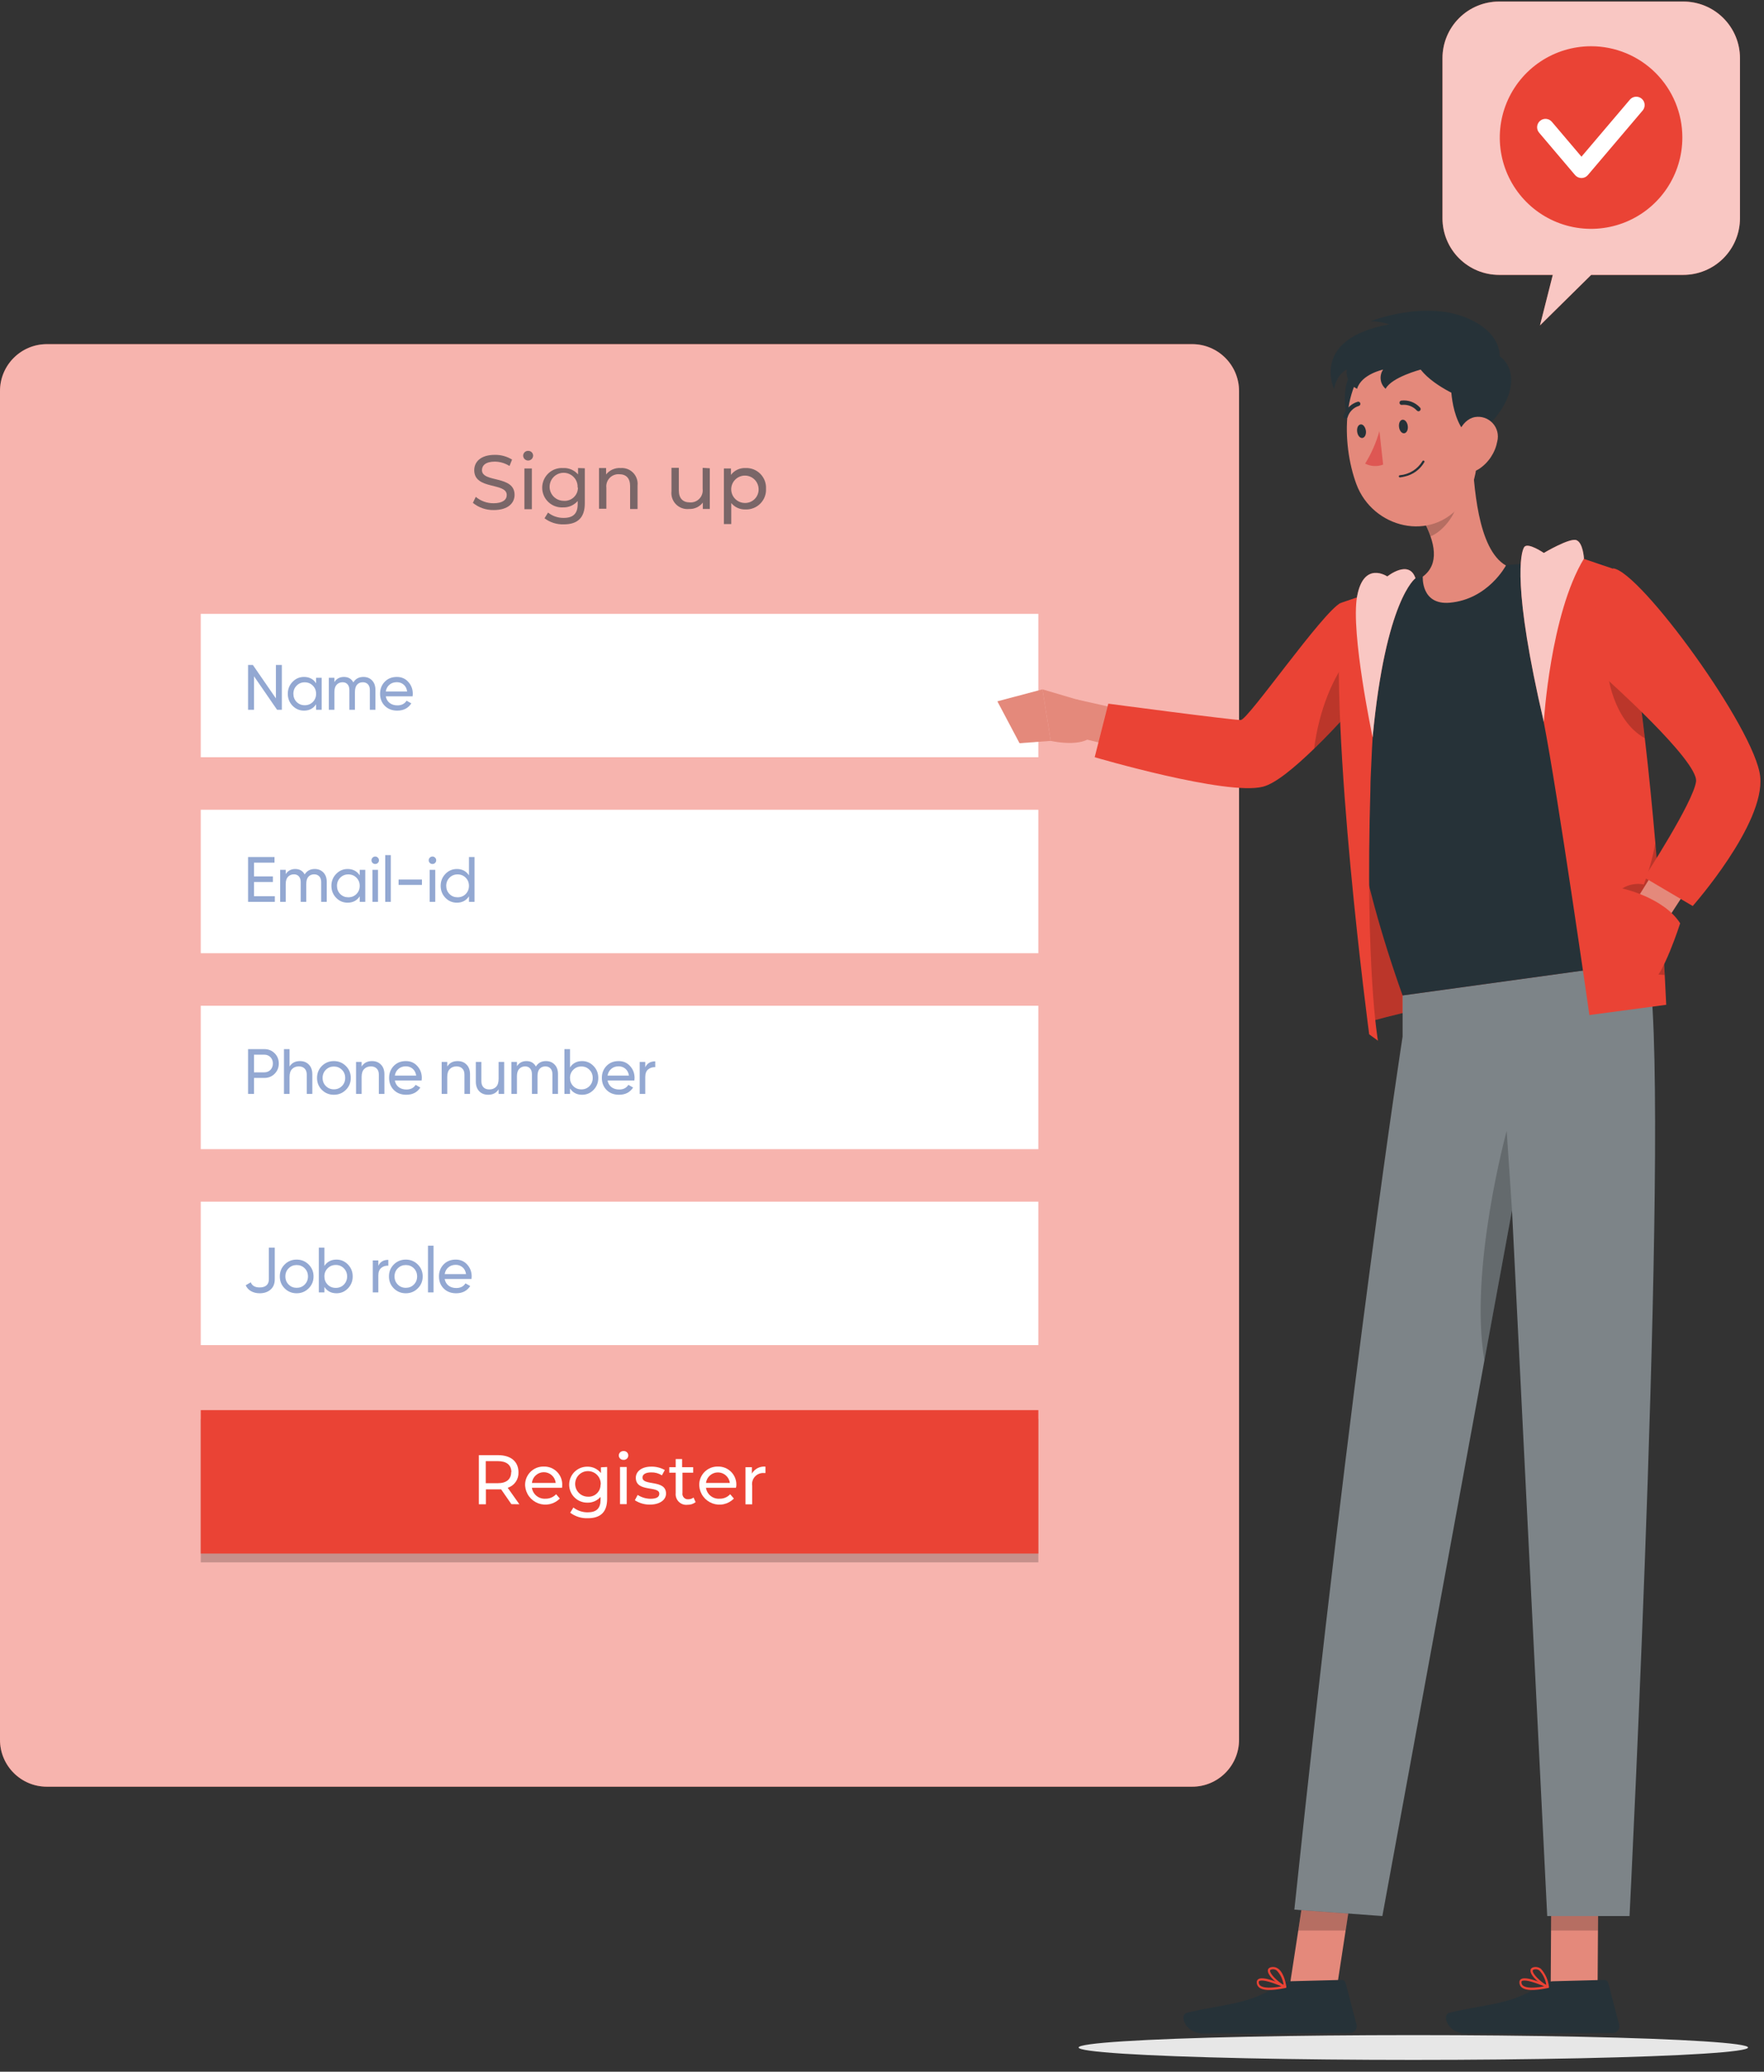<svg width="132" height="155" viewBox="0 0 132 155" fill="none" xmlns="http://www.w3.org/2000/svg">
<rect x="0" y="0" width="132" height="155" fill="#333333" stroke="none"/>
<ellipse cx="105.759" cy="153.188" rx="25.048" ry="0.928" fill="#E7E7E7"/>
<path d="M89.211 25.748H3.507C1.57 25.748 0 27.318 0 29.255V130.168C0 132.105 1.57 133.675 3.507 133.675H89.211C91.147 133.675 92.717 132.105 92.717 130.168V29.255C92.717 27.318 91.147 25.748 89.211 25.748Z" fill="#EA4335"/>
<path opacity="0.6" d="M89.211 25.748H3.507C1.57 25.748 0 27.318 0 29.255V130.168C0 132.105 1.57 133.675 3.507 133.675H89.211C91.147 133.675 92.717 132.105 92.717 130.168V29.255C92.717 27.318 91.147 25.748 89.211 25.748Z" fill="white"/>
<path d="M77.699 75.247H15.023V85.977H77.699V75.247Z" fill="white"/>
<path d="M77.699 89.905H15.023V100.636H77.699V89.905Z" fill="white"/>
<path opacity="0.2" d="M77.7 106.159H15.023V116.89H77.7V106.159Z" fill="black"/>
<path d="M77.7 105.503H15.023V116.233H77.7V105.503Z" fill="#EA4335"/>
<path d="M38.265 112.535L37.499 111.428H37.269H36.359V112.544H35.832V108.87H37.269C38.227 108.87 38.797 109.349 38.797 110.154C38.809 110.409 38.737 110.661 38.592 110.87C38.446 111.08 38.235 111.235 37.992 111.313L38.864 112.544L38.265 112.535ZM38.265 110.14C38.265 109.613 37.916 109.316 37.24 109.316H36.349V110.968H37.24C37.901 110.973 38.251 110.666 38.251 110.144L38.265 110.14Z" fill="white"/>
<path d="M42.059 111.314H39.803C39.838 111.551 39.961 111.766 40.148 111.916C40.334 112.067 40.57 112.143 40.809 112.128C40.959 112.133 41.109 112.106 41.248 112.048C41.387 111.99 41.512 111.903 41.614 111.793L41.892 112.118C41.687 112.326 41.426 112.471 41.141 112.535C40.856 112.598 40.558 112.578 40.284 112.477C40.01 112.376 39.771 112.198 39.596 111.964C39.42 111.731 39.316 111.452 39.295 111.16C39.285 110.972 39.314 110.784 39.38 110.608C39.447 110.431 39.549 110.271 39.68 110.136C39.812 110.001 39.969 109.894 40.144 109.823C40.318 109.752 40.506 109.718 40.694 109.723C40.881 109.718 41.068 109.752 41.241 109.823C41.414 109.895 41.571 110.001 41.7 110.137C41.83 110.272 41.929 110.433 41.993 110.609C42.056 110.786 42.082 110.973 42.069 111.16C42.069 111.203 42.064 111.266 42.059 111.314ZM39.803 110.949H41.585C41.562 110.729 41.458 110.525 41.294 110.377C41.129 110.228 40.916 110.146 40.694 110.146C40.472 110.146 40.259 110.228 40.094 110.377C39.929 110.525 39.826 110.729 39.803 110.949Z" fill="white"/>
<path d="M45.432 109.756V112.151C45.432 113.133 44.929 113.588 43.995 113.588C43.518 113.609 43.049 113.463 42.668 113.176L42.907 112.788C43.214 113.026 43.592 113.153 43.98 113.148C44.636 113.148 44.938 112.846 44.938 112.213V111.993C44.814 112.135 44.66 112.248 44.487 112.323C44.313 112.397 44.126 112.432 43.937 112.424C43.58 112.424 43.238 112.282 42.985 112.03C42.733 111.778 42.591 111.435 42.591 111.078C42.591 110.721 42.733 110.379 42.985 110.126C43.238 109.874 43.58 109.732 43.937 109.732C44.134 109.726 44.33 109.766 44.509 109.849C44.688 109.933 44.844 110.056 44.967 110.211V109.78L45.432 109.756ZM44.953 111.073C44.963 110.882 44.916 110.692 44.817 110.527C44.719 110.363 44.573 110.232 44.399 110.152C44.225 110.071 44.031 110.044 43.842 110.075C43.653 110.106 43.477 110.193 43.338 110.324C43.199 110.456 43.102 110.626 43.061 110.813C43.019 111.001 43.035 111.196 43.105 111.374C43.176 111.552 43.299 111.705 43.457 111.813C43.616 111.921 43.803 111.978 43.995 111.979C44.117 111.986 44.24 111.968 44.355 111.925C44.47 111.883 44.576 111.817 44.664 111.732C44.753 111.647 44.823 111.545 44.87 111.431C44.917 111.318 44.94 111.196 44.938 111.073H44.953Z" fill="white"/>
<path d="M46.304 108.894C46.304 108.85 46.313 108.807 46.331 108.766C46.348 108.726 46.374 108.689 46.405 108.659C46.437 108.628 46.474 108.604 46.515 108.588C46.556 108.571 46.6 108.563 46.644 108.564C46.69 108.558 46.737 108.563 46.782 108.577C46.827 108.59 46.868 108.614 46.903 108.645C46.938 108.676 46.966 108.714 46.985 108.756C47.004 108.799 47.014 108.845 47.014 108.892C47.014 108.939 47.004 108.985 46.985 109.028C46.966 109.07 46.938 109.108 46.903 109.139C46.868 109.17 46.827 109.194 46.782 109.208C46.737 109.222 46.69 109.226 46.644 109.22C46.6 109.221 46.556 109.214 46.515 109.198C46.474 109.183 46.437 109.159 46.406 109.129C46.374 109.098 46.349 109.062 46.331 109.022C46.313 108.982 46.304 108.938 46.304 108.894ZM46.395 109.757H46.898V112.535H46.395V109.757Z" fill="white"/>
<path d="M47.506 112.244L47.717 111.846C48.002 112.031 48.334 112.131 48.675 112.134C49.154 112.134 49.336 111.99 49.336 111.755C49.336 111.132 47.578 111.674 47.578 110.562C47.578 110.083 48.023 109.729 48.737 109.729C49.09 109.723 49.439 109.811 49.748 109.983L49.532 110.38C49.293 110.23 49.015 110.153 48.732 110.16C48.291 110.16 48.076 110.323 48.076 110.543C48.076 111.199 49.839 110.663 49.839 111.746C49.839 112.225 49.36 112.569 48.636 112.569C48.236 112.575 47.842 112.462 47.506 112.244Z" fill="white"/>
<path d="M52.052 112.387C51.878 112.52 51.663 112.59 51.444 112.583C51.325 112.597 51.206 112.584 51.093 112.545C50.981 112.506 50.879 112.442 50.794 112.359C50.709 112.275 50.645 112.173 50.605 112.061C50.564 111.949 50.55 111.83 50.562 111.712V110.183H50.083V109.771H50.562V109.163H51.041V109.771H51.87V110.183H51.07V111.692C51.059 111.754 51.062 111.817 51.079 111.878C51.096 111.938 51.127 111.993 51.169 112.04C51.212 112.086 51.264 112.122 51.322 112.145C51.381 112.168 51.443 112.177 51.506 112.171C51.648 112.173 51.786 112.127 51.899 112.042L52.052 112.387Z" fill="white"/>
<path d="M55.07 111.314H52.828C52.864 111.551 52.987 111.767 53.175 111.918C53.362 112.069 53.599 112.144 53.839 112.128C53.989 112.134 54.138 112.106 54.276 112.049C54.414 111.991 54.538 111.903 54.639 111.793L54.917 112.118C54.712 112.327 54.452 112.472 54.167 112.536C53.882 112.6 53.585 112.58 53.311 112.479C53.037 112.377 52.798 112.199 52.623 111.965C52.448 111.731 52.345 111.452 52.325 111.16C52.315 110.972 52.344 110.784 52.41 110.608C52.477 110.431 52.579 110.271 52.71 110.136C52.842 110.001 52.999 109.894 53.174 109.823C53.348 109.752 53.536 109.718 53.724 109.723C53.911 109.719 54.097 109.753 54.27 109.825C54.443 109.896 54.599 110.003 54.728 110.138C54.858 110.274 54.958 110.434 55.021 110.61C55.085 110.786 55.111 110.973 55.099 111.16C55.094 111.212 55.084 111.263 55.07 111.314ZM52.828 110.949H54.615C54.587 110.732 54.481 110.532 54.317 110.387C54.152 110.242 53.941 110.162 53.721 110.162C53.502 110.162 53.291 110.242 53.126 110.387C52.962 110.532 52.856 110.732 52.828 110.949Z" fill="white"/>
<path d="M57.278 109.728V110.207H57.163C57.039 110.198 56.914 110.217 56.798 110.264C56.682 110.31 56.578 110.382 56.493 110.474C56.409 110.566 56.347 110.676 56.311 110.796C56.275 110.915 56.267 111.041 56.287 111.165V112.549H55.784V109.771H56.263V110.25C56.364 110.074 56.514 109.932 56.694 109.839C56.874 109.747 57.077 109.708 57.278 109.728Z" fill="white"/>
<g opacity="0.6">
<path d="M35.386 37.623L35.602 37.173C35.974 37.485 36.444 37.654 36.929 37.652C37.623 37.652 37.92 37.384 37.92 37.034C37.92 36.076 35.487 36.67 35.487 35.18C35.487 34.557 35.966 34.031 37.025 34.031C37.481 34.023 37.929 34.146 38.318 34.385L38.126 34.864C37.797 34.654 37.415 34.541 37.025 34.538C36.34 34.538 36.066 34.826 36.066 35.175C36.066 36.134 38.505 35.54 38.505 37.02C38.505 37.633 38.026 38.16 36.948 38.16C36.38 38.172 35.827 37.982 35.386 37.623Z" fill="#263238"/>
<path d="M39.147 34.092C39.147 34.044 39.157 33.996 39.177 33.952C39.196 33.908 39.224 33.868 39.258 33.834C39.293 33.801 39.334 33.775 39.379 33.757C39.424 33.74 39.472 33.731 39.52 33.733C39.568 33.731 39.615 33.738 39.66 33.755C39.705 33.772 39.745 33.797 39.78 33.829C39.815 33.862 39.843 33.901 39.862 33.944C39.882 33.988 39.893 34.035 39.894 34.082C39.894 34.181 39.855 34.276 39.785 34.347C39.714 34.417 39.619 34.456 39.52 34.456C39.421 34.456 39.326 34.417 39.256 34.347C39.186 34.276 39.147 34.181 39.147 34.082V34.092ZM39.242 35.05H39.798V38.097H39.242V35.05Z" fill="#263238"/>
<path d="M43.76 35.035V37.665C43.76 38.743 43.214 39.232 42.184 39.232C41.667 39.248 41.16 39.087 40.747 38.776L41.01 38.35C41.344 38.614 41.758 38.755 42.184 38.748C42.902 38.748 43.228 38.412 43.228 37.723V37.483C43.092 37.64 42.923 37.764 42.734 37.847C42.544 37.93 42.338 37.969 42.131 37.962C41.931 37.974 41.73 37.944 41.541 37.875C41.352 37.806 41.18 37.7 41.034 37.562C40.888 37.424 40.772 37.258 40.692 37.073C40.612 36.889 40.572 36.69 40.572 36.489C40.572 36.288 40.612 36.09 40.692 35.905C40.772 35.721 40.888 35.554 41.034 35.416C41.18 35.279 41.352 35.172 41.541 35.103C41.73 35.034 41.931 35.005 42.131 35.016C42.343 35.005 42.554 35.042 42.749 35.126C42.944 35.209 43.118 35.335 43.257 35.495V35.016L43.76 35.035ZM43.223 36.472C43.234 36.263 43.181 36.055 43.073 35.876C42.964 35.697 42.804 35.554 42.613 35.466C42.423 35.379 42.211 35.35 42.004 35.385C41.797 35.419 41.605 35.515 41.453 35.659C41.301 35.803 41.196 35.99 41.151 36.195C41.106 36.4 41.123 36.613 41.201 36.808C41.279 37.003 41.413 37.17 41.586 37.288C41.76 37.405 41.964 37.468 42.174 37.469C42.311 37.481 42.449 37.464 42.579 37.419C42.71 37.375 42.829 37.304 42.93 37.21C43.031 37.117 43.112 37.004 43.166 36.877C43.221 36.751 43.248 36.615 43.247 36.477L43.223 36.472Z" fill="#263238"/>
<path d="M47.707 36.328V38.082H47.151V36.371C47.151 35.773 46.854 35.48 46.332 35.48C46.2 35.472 46.067 35.492 45.943 35.541C45.819 35.589 45.708 35.665 45.616 35.761C45.525 35.858 45.456 35.973 45.414 36.099C45.372 36.225 45.358 36.359 45.374 36.491V38.062H44.823V35.016H45.355V35.495C45.486 35.333 45.654 35.204 45.845 35.121C46.036 35.037 46.244 35.001 46.452 35.016C46.625 35.004 46.798 35.031 46.959 35.093C47.121 35.156 47.267 35.254 47.386 35.379C47.506 35.504 47.597 35.654 47.652 35.818C47.708 35.982 47.726 36.156 47.707 36.328Z" fill="#263238"/>
<path d="M53.115 35.035V38.081H52.593V37.602C52.471 37.759 52.314 37.884 52.134 37.968C51.954 38.051 51.757 38.09 51.558 38.081C51.38 38.099 51.2 38.078 51.032 38.017C50.863 37.957 50.71 37.859 50.584 37.732C50.458 37.605 50.363 37.451 50.304 37.282C50.245 37.112 50.226 36.932 50.246 36.754V35.001H50.797V36.692C50.797 37.286 51.099 37.588 51.621 37.588C51.754 37.597 51.887 37.577 52.011 37.529C52.135 37.481 52.247 37.406 52.339 37.309C52.431 37.212 52.499 37.097 52.541 36.97C52.583 36.843 52.595 36.709 52.579 36.577V35.001L53.115 35.035Z" fill="#263238"/>
<path d="M57.321 36.559C57.332 36.764 57.3 36.97 57.227 37.162C57.154 37.355 57.041 37.53 56.896 37.676C56.752 37.823 56.578 37.938 56.386 38.013C56.195 38.089 55.989 38.124 55.784 38.115C55.581 38.123 55.38 38.084 55.196 38.001C55.011 37.918 54.848 37.793 54.72 37.636V39.208H54.169V35.05H54.696V35.529C54.823 35.362 54.988 35.228 55.177 35.139C55.366 35.05 55.575 35.008 55.784 35.016C55.988 35.007 56.193 35.041 56.384 35.115C56.575 35.19 56.748 35.303 56.892 35.448C57.037 35.593 57.15 35.767 57.224 35.958C57.298 36.149 57.331 36.354 57.321 36.559ZM56.766 36.559C56.756 36.358 56.688 36.165 56.571 36.003C56.453 35.841 56.29 35.717 56.102 35.647C55.914 35.576 55.71 35.562 55.514 35.607C55.319 35.651 55.141 35.752 55.002 35.897C54.863 36.041 54.77 36.223 54.733 36.42C54.697 36.618 54.719 36.821 54.797 37.006C54.876 37.19 55.006 37.348 55.173 37.459C55.34 37.571 55.535 37.63 55.736 37.632C55.876 37.635 56.014 37.608 56.144 37.555C56.273 37.502 56.389 37.422 56.486 37.321C56.583 37.22 56.658 37.1 56.706 36.969C56.754 36.838 56.774 36.698 56.766 36.559Z" fill="#263238"/>
</g>
<path d="M77.699 60.584H15.023V71.314H77.699V60.584Z" fill="white"/>
<path d="M77.699 45.925H15.023V56.655H77.699V45.925Z" fill="white"/>
<path d="M125.938 0.116H112.176C111.052 0.116 109.975 0.562 109.181 1.357C108.387 2.151 107.941 3.228 107.941 4.351V16.327C107.94 16.883 108.049 17.434 108.262 17.949C108.474 18.463 108.786 18.931 109.18 19.324C109.573 19.718 110.04 20.03 110.554 20.244C111.068 20.457 111.619 20.566 112.176 20.566H116.195L115.237 24.346L119.069 20.566H125.962C127.087 20.566 128.165 20.12 128.96 19.325C129.755 18.529 130.202 17.451 130.202 16.327V4.351C130.202 3.792 130.091 3.239 129.877 2.724C129.662 2.208 129.347 1.74 128.951 1.346C128.555 0.953 128.085 0.641 127.568 0.43C127.051 0.219 126.497 0.113 125.938 0.116Z" fill="#EA4335"/>
<path opacity="0.7" d="M125.938 0.116H112.176C111.052 0.116 109.975 0.562 109.181 1.357C108.387 2.151 107.941 3.228 107.941 4.351V16.327C107.94 16.883 108.049 17.434 108.262 17.949C108.474 18.463 108.786 18.931 109.18 19.324C109.573 19.718 110.04 20.03 110.554 20.244C111.068 20.457 111.619 20.566 112.176 20.566H116.195L115.237 24.346L119.069 20.566H125.962C127.087 20.566 128.165 20.12 128.96 19.325C129.755 18.529 130.202 17.451 130.202 16.327V4.351C130.202 3.792 130.091 3.239 129.877 2.724C129.662 2.208 129.347 1.74 128.951 1.346C128.555 0.953 128.085 0.641 127.568 0.43C127.051 0.219 126.497 0.113 125.938 0.116Z" fill="white"/>
<path d="M119.059 15.632C122.009 15.632 124.401 13.24 124.401 10.29C124.401 7.341 122.009 4.949 119.059 4.949C116.11 4.949 113.718 7.341 113.718 10.29C113.718 13.24 116.11 15.632 119.059 15.632Z" fill="white"/>
<path d="M119.059 3.46C117.708 3.46 116.388 3.861 115.264 4.611C114.141 5.362 113.265 6.429 112.748 7.677C112.231 8.925 112.096 10.299 112.36 11.624C112.623 12.949 113.274 14.166 114.229 15.121C115.185 16.077 116.402 16.727 117.727 16.991C119.052 17.254 120.425 17.119 121.674 16.602C122.922 16.085 123.989 15.21 124.739 14.086C125.49 12.963 125.89 11.642 125.89 10.291C125.891 9.394 125.715 8.505 125.372 7.676C125.029 6.847 124.526 6.094 123.891 5.459C123.257 4.825 122.503 4.322 121.674 3.979C120.845 3.636 119.957 3.459 119.059 3.46ZM122.935 8.25L118.82 13.098C118.761 13.168 118.688 13.224 118.605 13.262C118.522 13.301 118.432 13.32 118.341 13.319C118.25 13.319 118.16 13.3 118.077 13.261C117.994 13.223 117.921 13.168 117.862 13.098L115.184 9.941C115.127 9.879 115.084 9.806 115.056 9.726C115.029 9.647 115.017 9.562 115.023 9.478C115.028 9.394 115.051 9.312 115.089 9.237C115.127 9.162 115.18 9.095 115.244 9.041C115.308 8.986 115.383 8.945 115.463 8.92C115.544 8.895 115.629 8.887 115.712 8.896C115.796 8.904 115.877 8.929 115.951 8.97C116.025 9.011 116.09 9.066 116.142 9.132L118.341 11.723L121.977 7.441C122.086 7.32 122.238 7.247 122.4 7.236C122.562 7.225 122.722 7.278 122.847 7.383C122.971 7.488 123.05 7.637 123.066 7.799C123.082 7.961 123.035 8.122 122.935 8.25Z" fill="#EA4335"/>
<path d="M123.553 74.007C123.553 74.007 115.213 72.954 102.576 76.403C102.576 76.403 100.545 53.821 100.784 50.717C101.024 47.613 120.295 48.523 120.295 48.523C120.295 48.523 120.774 57.562 122.029 63.014C123.284 68.465 124.204 72.958 123.553 74.007Z" fill="#EA4335"/>
<path opacity="0.2" d="M123.553 74.007C123.553 74.007 115.213 72.954 102.576 76.403C102.576 76.403 100.545 53.821 100.784 50.717C101.024 47.613 120.295 48.523 120.295 48.523C120.295 48.523 120.774 57.562 122.029 63.014C123.284 68.465 124.204 72.958 123.553 74.007Z" fill="black"/>
<path d="M96.482 148.767L99.883 149.73L100.693 144.437L101.129 141.605L97.728 140.643L97.148 144.437L96.482 148.767Z" fill="#E4897B"/>
<path d="M116.036 149.043L119.543 149.508L119.576 144.435L119.6 141.283L116.089 140.823L116.065 144.435L116.036 149.043Z" fill="#E4897B"/>
<path opacity="0.2" d="M116.089 140.823L116.065 144.435H119.577L119.6 141.283L116.089 140.823Z" fill="black"/>
<path opacity="0.2" d="M97.148 144.437H100.693L101.129 141.605L97.728 140.643L97.148 144.437Z" fill="black"/>
<path d="M81.383 52.572L78.006 51.575L78.624 55.431C78.624 55.431 81.69 56.136 81.977 54.54L81.383 52.572Z" fill="#E4897B"/>
<path d="M74.633 52.471L76.291 55.604L78.624 55.431L78.006 51.575L74.633 52.471Z" fill="#E4897B"/>
<path d="M86.044 53.557L80.497 52.316L79.994 55.009L85.029 56.235L86.044 53.557Z" fill="#E4897B"/>
<path d="M102.825 51.124L102.499 51.512C101.8 52.331 100.104 54.309 98.336 56.015C96.899 57.404 95.462 58.616 94.504 58.86C91.788 59.56 81.915 56.652 81.915 56.652L82.935 52.647C82.935 52.647 92.133 53.869 92.846 53.869C93.388 53.869 98.983 45.764 100.338 45.098L102.825 51.124Z" fill="#EA4335"/>
<path opacity="0.2" d="M102.499 51.512C101.8 52.331 100.104 54.309 98.336 56.015C98.691 53.208 99.721 50.63 101.076 49.002C101.203 48.844 101.347 48.703 101.507 48.58L102.499 51.512Z" fill="black"/>
<path d="M96.525 148.234L100.386 148.133C100.456 148.131 100.524 148.152 100.58 148.194C100.636 148.236 100.676 148.295 100.693 148.363L101.507 151.472C101.527 151.546 101.529 151.624 101.514 151.7C101.5 151.775 101.468 151.846 101.422 151.908C101.376 151.97 101.317 152.02 101.249 152.056C101.18 152.091 101.105 152.111 101.028 152.114C99.634 152.114 97.618 152.114 95.869 152.147C93.819 152.205 92.516 152.104 90.121 152.147C88.683 152.186 88.204 150.739 88.818 150.59C91.562 149.91 93.359 150.044 95.697 148.511C95.943 148.347 96.229 148.251 96.525 148.234Z" fill="#263238"/>
<path d="M96.19 148.732C95.625 148.856 94.619 149.024 94.216 148.693C94.158 148.645 94.112 148.583 94.082 148.513C94.052 148.443 94.039 148.367 94.044 148.291C94.044 148.245 94.056 148.201 94.078 148.161C94.101 148.122 94.134 148.089 94.173 148.066C94.6 147.812 96.042 148.497 96.209 148.574C96.224 148.582 96.236 148.593 96.245 148.608C96.253 148.622 96.257 148.638 96.257 148.655C96.256 148.674 96.249 148.691 96.237 148.705C96.225 148.719 96.208 148.729 96.19 148.732ZM94.274 148.2H94.245C94.229 148.209 94.216 148.223 94.207 148.239C94.197 148.254 94.193 148.273 94.192 148.291C94.189 148.341 94.196 148.39 94.216 148.436C94.235 148.482 94.265 148.523 94.303 148.555C94.528 148.741 95.112 148.761 95.888 148.607C95.328 148.372 94.547 148.099 94.284 148.2H94.274Z" fill="#EA4335"/>
<path d="M96.19 148.732H96.133C95.697 148.55 94.825 147.812 94.873 147.415C94.873 147.319 94.949 147.199 95.179 147.17C95.264 147.159 95.35 147.165 95.432 147.187C95.514 147.21 95.591 147.248 95.658 147.3C96.137 147.659 96.248 148.603 96.257 148.641C96.258 148.656 96.256 148.67 96.25 148.684C96.244 148.697 96.235 148.709 96.224 148.718L96.19 148.732ZM95.117 147.357C95.045 147.381 95.04 147.42 95.04 147.434C95.012 147.673 95.606 148.258 96.051 148.507C96 148.105 95.822 147.729 95.543 147.434C95.496 147.394 95.441 147.365 95.381 147.349C95.322 147.332 95.26 147.328 95.198 147.338C95.171 147.341 95.143 147.347 95.117 147.357Z" fill="#EA4335"/>
<path d="M116.175 148.234L120.036 148.133C120.107 148.131 120.176 148.152 120.232 148.194C120.289 148.235 120.329 148.295 120.348 148.363L121.157 151.472C121.178 151.546 121.181 151.625 121.167 151.7C121.152 151.776 121.121 151.848 121.075 151.91C121.028 151.972 120.969 152.022 120.9 152.058C120.831 152.093 120.755 152.112 120.678 152.114C119.284 152.114 117.268 152.114 115.514 152.147C113.469 152.205 112.161 152.104 109.766 152.147C108.329 152.186 107.85 150.739 108.463 150.59C111.208 149.91 112.999 150.044 115.337 148.511C115.587 148.345 115.876 148.249 116.175 148.234Z" fill="#263238"/>
<path d="M115.845 148.732C115.28 148.856 114.269 149.024 113.871 148.693C113.813 148.645 113.766 148.583 113.736 148.513C113.706 148.443 113.693 148.367 113.699 148.291C113.699 148.245 113.71 148.201 113.733 148.161C113.756 148.122 113.789 148.089 113.828 148.066C114.25 147.812 115.696 148.497 115.859 148.574C115.875 148.58 115.889 148.591 115.897 148.606C115.906 148.621 115.909 148.638 115.907 148.655C115.906 148.673 115.899 148.69 115.888 148.703C115.877 148.717 115.862 148.727 115.845 148.732ZM113.929 148.2H113.9C113.884 148.209 113.871 148.222 113.863 148.239C113.854 148.255 113.851 148.273 113.852 148.291C113.847 148.341 113.855 148.391 113.874 148.437C113.893 148.483 113.924 148.523 113.962 148.555C114.187 148.741 114.767 148.761 115.548 148.607C114.978 148.372 114.197 148.099 113.934 148.2H113.929Z" fill="#EA4335"/>
<path d="M115.845 148.733H115.783C115.351 148.551 114.475 147.813 114.527 147.415C114.527 147.319 114.599 147.2 114.829 147.171C114.914 147.159 115 147.165 115.082 147.187C115.164 147.209 115.241 147.248 115.308 147.3C115.643 147.674 115.853 148.143 115.907 148.642C115.909 148.656 115.908 148.671 115.902 148.685C115.896 148.698 115.886 148.71 115.874 148.718L115.845 148.733ZM114.767 147.358C114.7 147.382 114.695 147.42 114.695 147.434C114.662 147.674 115.26 148.258 115.706 148.507C115.651 148.106 115.474 147.731 115.198 147.434C115.151 147.395 115.095 147.366 115.036 147.349C114.976 147.333 114.914 147.329 114.853 147.339L114.767 147.358Z" fill="#EA4335"/>
<path d="M123.27 71.947C125.129 80 121.938 143.352 121.938 143.352H115.778L113.143 90.558L103.443 143.352L96.856 142.873C101.167 101.973 104.966 77.557 104.966 77.557V74.472L123.27 71.947Z" fill="#263238"/>
<path opacity="0.4" d="M96.856 142.873L103.443 143.352L111.078 101.791L113.143 90.558L115.778 143.352H121.938C121.938 143.352 125.129 80 123.27 71.947L104.956 74.472V77.557C104.956 77.557 101.162 101.973 96.856 142.873Z" fill="white"/>
<path d="M119.95 42.123C119.761 45.973 119.859 49.832 120.242 53.667C120.501 56.35 120.856 58.884 121.234 61.169C122.12 66.529 123.126 70.549 123.27 71.952L104.956 74.477C98.279 55.794 100.794 44.939 100.794 44.939C102.163 44.374 103.566 43.894 104.995 43.502C105.297 43.421 105.603 43.344 105.919 43.272C108.491 42.766 111.09 42.408 113.704 42.199C114.183 42.156 114.705 42.123 115.193 42.099C117.694 41.974 119.95 42.123 119.95 42.123Z" fill="#263238"/>
<path d="M110.149 33.716C110.283 36.279 110.556 41.088 112.688 42.31C112.688 42.31 111.361 44.834 108.492 45.093C106.322 45.285 106.465 43.143 106.465 43.143C107.72 42.209 107.423 40.623 106.465 38.832L110.149 33.716Z" fill="#E4897B"/>
<path opacity="0.2" d="M108.645 35.805L106.48 38.832C106.708 39.246 106.9 39.679 107.055 40.126C108.061 39.723 109.215 38.209 109.047 37.112C108.995 36.656 108.858 36.212 108.645 35.805Z" fill="black"/>
<path d="M100.808 28.556C100.391 29.888 100.621 32.618 102.475 31.732C104.329 30.846 101.527 26.271 100.808 28.556Z" fill="#263238"/>
<path d="M110.389 30.356C110.595 33.772 110.868 35.76 109.378 37.695C107.112 40.603 102.724 39.52 101.498 36.224C100.396 33.254 100.248 28.167 103.414 26.442C104.116 26.061 104.903 25.863 105.702 25.868C106.501 25.873 107.286 26.081 107.983 26.472C108.679 26.863 109.266 27.425 109.686 28.104C110.107 28.783 110.349 29.558 110.389 30.356Z" fill="#E4897B"/>
<path d="M107.994 28.499V24.667C107.994 24.667 112.056 24.365 111.874 26.444C114.125 27.56 113.062 31.062 110.039 32.777C108.382 31.45 108.573 28.259 108.573 28.259C108.396 28.35 108.195 28.427 107.994 28.499Z" fill="#263238"/>
<path d="M112.041 33.022C111.963 33.439 111.802 33.837 111.567 34.192C111.333 34.547 111.03 34.85 110.676 35.086C109.718 35.714 108.889 34.943 108.856 33.865C108.827 32.907 109.282 31.393 110.384 31.201C110.625 31.164 110.871 31.186 111.101 31.267C111.332 31.349 111.538 31.485 111.702 31.666C111.866 31.846 111.983 32.064 112.042 32.301C112.102 32.538 112.101 32.785 112.041 33.022Z" fill="#E4897B"/>
<path d="M105.345 31.881C105.378 32.158 105.258 32.398 105.076 32.417C104.894 32.436 104.722 32.23 104.688 31.938C104.655 31.646 104.774 31.421 104.952 31.402C105.129 31.383 105.311 31.584 105.345 31.881Z" fill="#263238"/>
<path d="M102.211 32.231C102.245 32.509 102.125 32.748 101.943 32.768C101.761 32.787 101.589 32.581 101.555 32.289C101.522 31.996 101.641 31.771 101.823 31.752C102.005 31.733 102.168 31.953 102.211 32.231Z" fill="#263238"/>
<path d="M103.222 32.254C102.98 33.111 102.621 33.929 102.154 34.687C102.361 34.794 102.587 34.855 102.819 34.867C103.051 34.88 103.283 34.843 103.5 34.759L103.222 32.254Z" fill="#DE5753"/>
<path d="M105.114 35.652C104.996 35.683 104.876 35.705 104.755 35.719C104.734 35.719 104.713 35.711 104.698 35.696C104.682 35.68 104.674 35.66 104.674 35.638C104.674 35.617 104.682 35.596 104.698 35.581C104.713 35.565 104.734 35.557 104.755 35.557C105.099 35.525 105.431 35.414 105.724 35.231C106.017 35.048 106.263 34.798 106.441 34.503C106.445 34.493 106.452 34.484 106.459 34.477C106.467 34.47 106.476 34.464 106.486 34.461C106.496 34.457 106.506 34.456 106.517 34.456C106.527 34.457 106.537 34.46 106.547 34.464C106.557 34.469 106.565 34.476 106.573 34.484C106.58 34.492 106.586 34.501 106.589 34.511C106.593 34.522 106.594 34.533 106.593 34.543C106.593 34.554 106.59 34.565 106.585 34.575C106.428 34.847 106.217 35.083 105.963 35.269C105.71 35.454 105.421 35.585 105.114 35.652Z" fill="#263238"/>
<path d="M106.188 30.765C106.159 30.771 106.128 30.771 106.1 30.762C106.071 30.754 106.045 30.738 106.025 30.717C105.886 30.565 105.714 30.447 105.522 30.373C105.33 30.299 105.123 30.271 104.918 30.291C104.897 30.295 104.875 30.296 104.854 30.292C104.832 30.288 104.812 30.28 104.794 30.267C104.776 30.255 104.761 30.24 104.749 30.221C104.738 30.203 104.73 30.183 104.726 30.161C104.722 30.14 104.722 30.118 104.727 30.097C104.731 30.076 104.739 30.056 104.751 30.038C104.763 30.021 104.779 30.005 104.797 29.994C104.815 29.982 104.835 29.974 104.856 29.97C105.114 29.939 105.377 29.97 105.621 30.061C105.865 30.152 106.084 30.299 106.259 30.492C106.275 30.506 106.288 30.524 106.296 30.544C106.305 30.564 106.309 30.585 106.309 30.607C106.309 30.628 106.305 30.649 106.296 30.669C106.288 30.689 106.275 30.707 106.259 30.722C106.239 30.741 106.214 30.756 106.188 30.765Z" fill="#263238"/>
<path d="M100.731 31.307C100.7 31.319 100.666 31.319 100.635 31.307C100.595 31.293 100.562 31.264 100.543 31.225C100.524 31.186 100.521 31.142 100.535 31.101C100.614 30.855 100.752 30.631 100.936 30.449C101.12 30.267 101.346 30.133 101.594 30.057C101.635 30.046 101.68 30.052 101.717 30.074C101.754 30.096 101.782 30.132 101.792 30.174C101.803 30.216 101.797 30.261 101.775 30.298C101.753 30.335 101.717 30.362 101.675 30.373C101.479 30.433 101.301 30.541 101.157 30.686C101.012 30.832 100.905 31.01 100.846 31.207C100.837 31.232 100.822 31.254 100.802 31.272C100.782 31.289 100.757 31.302 100.731 31.307Z" fill="#263238"/>
<path d="M109.795 29.917C109.795 29.917 107.4 29.041 106.307 27.651C106.307 27.651 104.133 28.221 103.687 29.088C103.484 28.914 103.352 28.671 103.318 28.406C103.283 28.14 103.348 27.872 103.5 27.651C103.5 27.651 101.871 27.996 101.551 29.088C101.286 28.962 101.068 28.755 100.931 28.496C100.793 28.237 100.741 27.941 100.784 27.651C100.784 27.651 100.061 27.924 99.826 29.088C99.826 29.088 98.03 25.342 103.965 24.269C103.516 24.117 103.045 24.038 102.571 24.035C102.571 24.035 106.714 22.363 109.996 23.891C113.277 25.419 112.707 28.379 109.795 29.917Z" fill="#263238"/>
<path d="M124.683 75.176L118.935 75.943C118.935 75.943 116.563 59.373 115.519 54.022V42.602L118.523 41.812L120.851 42.602C121.489 44.9 121.98 47.236 122.321 49.596C122.604 51.387 122.858 53.304 123.083 55.244C123.394 57.888 123.653 60.58 123.873 63.1C124.218 67.167 124.448 70.764 124.573 72.963C124.645 74.343 124.683 75.176 124.683 75.176Z" fill="#EA4335"/>
<path d="M115.524 54.013C115.524 54.013 116.003 45.951 118.528 41.793C118.528 41.793 118.465 40.605 117.962 40.413C117.459 40.221 115.524 41.371 115.524 41.371C115.524 41.371 114.322 40.547 114.058 40.931C113.795 41.314 113.153 43.862 115.524 54.013Z" fill="#EA4335"/>
<path opacity="0.7" d="M115.524 54.013C115.524 54.013 116.003 45.951 118.528 41.793C118.528 41.793 118.465 40.605 117.962 40.413C117.459 40.221 115.524 41.371 115.524 41.371C115.524 41.371 114.322 40.547 114.058 40.931C113.795 41.314 113.153 43.862 115.524 54.013Z" fill="white"/>
<path d="M102.456 77.385L103.112 77.864C103.112 77.864 102.154 72.523 102.547 59.014C102.547 58.363 102.59 57.735 102.614 57.136C103.093 45.706 104.875 43.627 105.009 43.503L103.352 44.068L100.348 45.103C99.443 54.851 102.456 77.385 102.456 77.385Z" fill="#EA4335"/>
<path d="M102.714 55.167C102.714 55.167 101.057 47.33 101.55 44.628C102.044 41.926 103.811 43.129 103.811 43.129C103.811 43.129 105.435 41.816 105.919 43.263C105.919 43.263 103.687 44.834 102.714 55.167Z" fill="#EA4335"/>
<path opacity="0.7" d="M102.714 55.167C102.714 55.167 101.057 47.33 101.55 44.628C102.044 41.926 103.811 43.129 103.811 43.129C103.811 43.129 105.435 41.816 105.919 43.263C105.919 43.263 103.687 44.834 102.714 55.167Z" fill="white"/>
<path opacity="0.2" d="M123.073 55.225C120.621 53.85 120.295 50.262 120.295 50.262C120.444 50.205 121.354 49.893 122.312 49.577C122.594 51.369 122.848 53.285 123.073 55.225Z" fill="black"/>
<path opacity="0.2" d="M111.078 101.791L113.143 90.558L112.745 84.613C112.745 84.613 109.914 94.922 111.078 101.791Z" fill="black"/>
<path opacity="0.2" d="M124.563 72.945C123.021 72.84 121.689 72.739 121.689 72.739L121.397 66.469C121.878 66.168 122.455 66.062 123.011 66.172C123.39 65.17 123.677 64.136 123.869 63.082C124.204 67.149 124.439 70.751 124.563 72.945Z" fill="black"/>
<path d="M125.09 63.076L122.087 67.9L124.463 69.265L127.284 64.921L125.09 63.076Z" fill="#E4897B"/>
<path d="M120.721 42.525C122.743 42.746 131.337 54.54 131.715 58.094C132.094 61.648 126.666 67.785 126.666 67.785L123.045 65.653C123.045 65.653 126.724 59.996 126.915 58.468C127.107 56.94 120.185 50.765 120.185 50.765C119.661 49.342 119.373 47.844 119.332 46.329C119.236 43.733 120.721 42.525 120.721 42.525Z" fill="#EA4335"/>
<path d="M121.392 66.472C121.392 66.472 124.482 67.133 125.727 69.078C125.727 69.078 124.434 73.126 123.509 73.566C122.585 74.007 120.295 74.007 120.295 74.007C120.295 74.007 120.147 69.504 121.392 66.472Z" fill="#EA4335"/>
<path d="M20.646 49.75H21.092V53.103H20.733L19.008 50.598V53.103H18.563V49.75H18.922L20.646 52.251V49.75ZM23.654 50.708H24.07V53.103H23.654V52.691C23.446 53.008 23.144 53.166 22.748 53.166C22.413 53.166 22.127 53.044 21.891 52.802C21.654 52.556 21.536 52.257 21.536 51.906C21.536 51.555 21.654 51.258 21.891 51.015C22.127 50.769 22.413 50.646 22.748 50.646C23.144 50.646 23.446 50.804 23.654 51.12V50.708ZM22.801 52.763C23.044 52.763 23.246 52.682 23.409 52.519C23.572 52.353 23.654 52.149 23.654 51.906C23.654 51.663 23.572 51.46 23.409 51.298C23.246 51.132 23.044 51.048 22.801 51.048C22.561 51.048 22.36 51.132 22.197 51.298C22.034 51.46 21.953 51.663 21.953 51.906C21.953 52.149 22.034 52.353 22.197 52.519C22.36 52.682 22.561 52.763 22.801 52.763ZM27.193 50.646C27.461 50.646 27.678 50.734 27.844 50.91C28.01 51.082 28.093 51.317 28.093 51.614V53.103H27.677V51.628C27.677 51.443 27.629 51.299 27.533 51.197C27.437 51.095 27.309 51.044 27.15 51.044C26.971 51.044 26.827 51.104 26.718 51.226C26.613 51.344 26.56 51.526 26.56 51.772V53.103H26.144V51.628C26.144 51.443 26.097 51.299 26.005 51.197C25.915 51.095 25.792 51.044 25.636 51.044C25.46 51.044 25.313 51.104 25.195 51.226C25.08 51.347 25.023 51.529 25.023 51.772V53.103H24.606V50.708H25.023V51.029C25.186 50.774 25.423 50.646 25.736 50.646C26.059 50.646 26.294 50.782 26.441 51.053C26.607 50.782 26.857 50.646 27.193 50.646ZM28.867 52.097C28.909 52.312 29.006 52.478 29.16 52.596C29.316 52.714 29.508 52.773 29.735 52.773C30.051 52.773 30.281 52.656 30.424 52.423L30.779 52.624C30.546 52.985 30.195 53.166 29.725 53.166C29.345 53.166 29.035 53.048 28.796 52.811C28.559 52.572 28.441 52.27 28.441 51.906C28.441 51.545 28.558 51.245 28.791 51.005C29.024 50.766 29.326 50.646 29.696 50.646C30.048 50.646 30.333 50.771 30.554 51.02C30.777 51.266 30.889 51.563 30.889 51.911C30.889 51.971 30.884 52.034 30.875 52.097H28.867ZM29.696 51.039C29.473 51.039 29.288 51.103 29.141 51.23C28.994 51.355 28.903 51.523 28.867 51.733H30.468C30.432 51.507 30.343 51.334 30.199 51.216C30.055 51.098 29.888 51.039 29.696 51.039Z" fill="#93A8D2"/>
<path d="M19.008 67.052H20.565V67.474H18.563V64.12H20.541V64.542H19.008V65.572H20.421V65.989H19.008V67.052ZM23.551 65.016C23.819 65.016 24.036 65.104 24.202 65.28C24.368 65.452 24.451 65.687 24.451 65.984V67.474H24.035V65.998C24.035 65.813 23.987 65.669 23.891 65.567C23.795 65.465 23.667 65.414 23.508 65.414C23.329 65.414 23.185 65.475 23.076 65.596C22.971 65.714 22.918 65.896 22.918 66.142V67.474H22.502V65.998C22.502 65.813 22.455 65.669 22.363 65.567C22.273 65.465 22.15 65.414 21.994 65.414C21.818 65.414 21.671 65.475 21.553 65.596C21.438 65.717 21.381 65.899 21.381 66.142V67.474H20.964V65.079H21.381V65.399C21.544 65.144 21.782 65.016 22.094 65.016C22.417 65.016 22.652 65.152 22.799 65.423C22.965 65.152 23.215 65.016 23.551 65.016ZM26.917 65.079H27.333V67.474H26.917V67.062C26.709 67.378 26.407 67.536 26.011 67.536C25.676 67.536 25.39 67.415 25.154 67.172C24.917 66.926 24.799 66.627 24.799 66.276C24.799 65.925 24.917 65.628 25.154 65.385C25.39 65.139 25.676 65.016 26.011 65.016C26.407 65.016 26.709 65.174 26.917 65.49V65.079ZM26.064 67.133C26.307 67.133 26.509 67.052 26.672 66.889C26.835 66.723 26.917 66.519 26.917 66.276C26.917 66.033 26.835 65.831 26.672 65.668C26.509 65.502 26.307 65.419 26.064 65.419C25.824 65.419 25.623 65.502 25.46 65.668C25.297 65.831 25.216 66.033 25.216 66.276C25.216 66.519 25.297 66.723 25.46 66.889C25.623 67.052 25.824 67.133 26.064 67.133ZM28.08 64.642C28 64.642 27.933 64.615 27.878 64.561C27.824 64.507 27.797 64.441 27.797 64.365C27.797 64.288 27.824 64.223 27.878 64.168C27.933 64.111 28 64.082 28.08 64.082C28.156 64.082 28.222 64.111 28.276 64.168C28.33 64.223 28.358 64.288 28.358 64.365C28.358 64.441 28.33 64.507 28.276 64.561C28.222 64.615 28.156 64.642 28.08 64.642ZM27.869 67.474V65.079H28.286V67.474H27.869ZM28.826 67.474V63.977H29.242V67.474H28.826ZM29.826 66.204V65.802H31.574V66.204H29.826ZM32.363 64.642C32.283 64.642 32.216 64.615 32.162 64.561C32.107 64.507 32.08 64.441 32.08 64.365C32.08 64.288 32.107 64.223 32.162 64.168C32.216 64.111 32.283 64.082 32.363 64.082C32.439 64.082 32.505 64.111 32.559 64.168C32.614 64.223 32.641 64.288 32.641 64.365C32.641 64.441 32.614 64.507 32.559 64.561C32.505 64.615 32.439 64.642 32.363 64.642ZM32.152 67.474V65.079H32.569V67.474H32.152ZM35.092 64.12H35.509V67.474H35.092V67.062C34.884 67.378 34.583 67.536 34.187 67.536C33.851 67.536 33.565 67.415 33.329 67.172C33.093 66.926 32.975 66.627 32.975 66.276C32.975 65.925 33.093 65.628 33.329 65.385C33.565 65.139 33.851 65.016 34.187 65.016C34.583 65.016 34.884 65.174 35.092 65.49V64.12ZM34.239 67.133C34.482 67.133 34.685 67.052 34.848 66.889C35.011 66.723 35.092 66.519 35.092 66.276C35.092 66.033 35.011 65.831 34.848 65.668C34.685 65.502 34.482 65.419 34.239 65.419C34 65.419 33.799 65.502 33.636 65.668C33.473 65.831 33.391 66.033 33.391 66.276C33.391 66.519 33.473 66.723 33.636 66.889C33.799 67.052 34 67.133 34.239 67.133Z" fill="#93A8D2"/>
<path d="M19.779 78.492C20.089 78.492 20.346 78.595 20.551 78.803C20.758 79.007 20.862 79.263 20.862 79.569C20.862 79.873 20.758 80.128 20.551 80.336C20.346 80.543 20.089 80.647 19.779 80.647H19.008V81.845H18.563V78.492H19.779ZM19.779 80.23C19.965 80.23 20.118 80.168 20.239 80.044C20.361 79.916 20.421 79.758 20.421 79.569C20.421 79.378 20.361 79.22 20.239 79.095C20.118 78.971 19.965 78.908 19.779 78.908H19.008V80.23H19.779ZM22.442 79.387C22.723 79.387 22.948 79.477 23.117 79.656C23.287 79.831 23.371 80.071 23.371 80.374V81.845H22.955V80.398C22.955 80.203 22.902 80.053 22.797 79.948C22.691 79.839 22.546 79.785 22.361 79.785C22.153 79.785 21.985 79.85 21.858 79.981C21.73 80.109 21.666 80.307 21.666 80.575V81.845H21.249V78.492H21.666V79.794C21.835 79.523 22.094 79.387 22.442 79.387ZM25.879 81.543C25.633 81.786 25.334 81.907 24.983 81.907C24.632 81.907 24.333 81.786 24.087 81.543C23.845 81.3 23.723 81.002 23.723 80.647C23.723 80.293 23.845 79.994 24.087 79.751C24.333 79.509 24.632 79.387 24.983 79.387C25.334 79.387 25.633 79.509 25.879 79.751C26.125 79.994 26.248 80.293 26.248 80.647C26.248 81.002 26.125 81.3 25.879 81.543ZM24.983 81.5C25.223 81.5 25.424 81.418 25.587 81.255C25.75 81.093 25.831 80.89 25.831 80.647C25.831 80.404 25.75 80.202 25.587 80.039C25.424 79.876 25.223 79.794 24.983 79.794C24.747 79.794 24.547 79.876 24.384 80.039C24.221 80.202 24.14 80.404 24.14 80.647C24.14 80.89 24.221 81.093 24.384 81.255C24.547 81.418 24.747 81.5 24.983 81.5ZM27.836 79.387C28.117 79.387 28.342 79.477 28.512 79.656C28.681 79.831 28.765 80.071 28.765 80.374V81.845H28.349V80.398C28.349 80.203 28.296 80.053 28.191 79.948C28.085 79.839 27.94 79.785 27.755 79.785C27.547 79.785 27.379 79.85 27.252 79.981C27.124 80.109 27.06 80.307 27.06 80.575V81.845H26.643V79.45H27.06V79.794C27.229 79.523 27.488 79.387 27.836 79.387ZM29.544 80.839C29.585 81.053 29.683 81.219 29.836 81.337C29.992 81.455 30.184 81.514 30.411 81.514C30.727 81.514 30.957 81.398 31.101 81.165L31.455 81.366C31.222 81.727 30.87 81.907 30.401 81.907C30.021 81.907 29.711 81.789 29.472 81.552C29.235 81.313 29.117 81.011 29.117 80.647C29.117 80.286 29.234 79.986 29.467 79.747C29.7 79.507 30.002 79.387 30.372 79.387C30.724 79.387 31.009 79.512 31.23 79.761C31.453 80.007 31.565 80.304 31.565 80.652C31.565 80.713 31.56 80.775 31.551 80.839H29.544ZM30.372 79.78C30.149 79.78 29.964 79.844 29.817 79.972C29.67 80.096 29.579 80.264 29.544 80.475H31.144C31.108 80.248 31.019 80.076 30.875 79.957C30.732 79.839 30.564 79.78 30.372 79.78ZM34.243 79.387C34.524 79.387 34.749 79.477 34.918 79.656C35.088 79.831 35.172 80.071 35.172 80.374V81.845H34.755V80.398C34.755 80.203 34.703 80.053 34.597 79.948C34.492 79.839 34.347 79.785 34.161 79.785C33.954 79.785 33.786 79.85 33.659 79.981C33.531 80.109 33.467 80.307 33.467 80.575V81.845H33.05V79.45H33.467V79.794C33.636 79.523 33.895 79.387 34.243 79.387ZM37.311 79.45H37.728V81.845H37.311V81.5C37.142 81.771 36.883 81.907 36.535 81.907C36.254 81.907 36.029 81.819 35.859 81.644C35.69 81.465 35.606 81.224 35.606 80.92V79.45H36.022V80.896C36.022 81.091 36.075 81.243 36.181 81.351C36.286 81.457 36.431 81.509 36.616 81.509C36.824 81.509 36.992 81.445 37.119 81.318C37.247 81.187 37.311 80.987 37.311 80.719V79.45ZM40.853 79.387C41.121 79.387 41.339 79.475 41.505 79.651C41.671 79.823 41.754 80.058 41.754 80.355V81.845H41.337V80.369C41.337 80.184 41.289 80.04 41.193 79.938C41.097 79.836 40.97 79.785 40.81 79.785C40.631 79.785 40.487 79.846 40.379 79.967C40.274 80.085 40.221 80.267 40.221 80.513V81.845H39.804V80.369C39.804 80.184 39.758 80.04 39.665 79.938C39.576 79.836 39.453 79.785 39.296 79.785C39.121 79.785 38.974 79.846 38.856 79.967C38.741 80.088 38.683 80.27 38.683 80.513V81.845H38.266V79.45H38.683V79.77C38.846 79.515 39.084 79.387 39.397 79.387C39.719 79.387 39.954 79.523 40.101 79.794C40.267 79.523 40.518 79.387 40.853 79.387ZM43.558 79.387C43.893 79.387 44.179 79.51 44.416 79.756C44.652 79.999 44.77 80.296 44.77 80.647C44.77 80.998 44.652 81.297 44.416 81.543C44.179 81.786 43.893 81.907 43.558 81.907C43.162 81.907 42.86 81.749 42.653 81.433V81.845H42.236V78.492H42.653V79.862C42.86 79.545 43.162 79.387 43.558 79.387ZM43.505 81.505C43.745 81.505 43.946 81.423 44.109 81.26C44.272 81.094 44.353 80.89 44.353 80.647C44.353 80.404 44.272 80.202 44.109 80.039C43.946 79.873 43.745 79.79 43.505 79.79C43.263 79.79 43.06 79.873 42.897 80.039C42.734 80.202 42.653 80.404 42.653 80.647C42.653 80.89 42.734 81.094 42.897 81.26C43.06 81.423 43.263 81.505 43.505 81.505ZM45.464 80.839C45.505 81.053 45.603 81.219 45.756 81.337C45.912 81.455 46.104 81.514 46.331 81.514C46.647 81.514 46.877 81.398 47.02 81.165L47.375 81.366C47.142 81.727 46.791 81.907 46.321 81.907C45.941 81.907 45.631 81.789 45.392 81.552C45.156 81.313 45.037 81.011 45.037 80.647C45.037 80.286 45.154 79.986 45.387 79.747C45.62 79.507 45.922 79.387 46.292 79.387C46.644 79.387 46.929 79.512 47.15 79.761C47.373 80.007 47.485 80.304 47.485 80.652C47.485 80.713 47.48 80.775 47.471 80.839H45.464ZM46.292 79.78C46.069 79.78 45.884 79.844 45.737 79.972C45.59 80.096 45.499 80.264 45.464 80.475H47.064C47.029 80.248 46.939 80.076 46.795 79.957C46.652 79.839 46.484 79.78 46.292 79.78ZM48.285 79.852C48.422 79.555 48.672 79.406 49.032 79.406V79.842C48.828 79.833 48.653 79.887 48.506 80.005C48.359 80.123 48.285 80.313 48.285 80.575V81.845H47.868V79.45H48.285V79.852Z" fill="#93A8D2"/>
<path d="M19.434 96.759C19.192 96.759 18.978 96.707 18.793 96.605C18.607 96.503 18.472 96.355 18.385 96.16L18.764 95.939C18.863 96.195 19.086 96.323 19.434 96.323C19.648 96.323 19.816 96.272 19.938 96.169C20.059 96.067 20.119 95.915 20.119 95.714V93.343H20.56V95.714C20.56 96.05 20.453 96.308 20.239 96.49C20.029 96.669 19.76 96.759 19.434 96.759ZM23.093 96.394C22.847 96.637 22.549 96.759 22.197 96.759C21.846 96.759 21.547 96.637 21.302 96.394C21.059 96.152 20.937 95.853 20.937 95.499C20.937 95.144 21.059 94.846 21.302 94.603C21.547 94.36 21.846 94.239 22.197 94.239C22.549 94.239 22.847 94.36 23.093 94.603C23.339 94.846 23.462 95.144 23.462 95.499C23.462 95.853 23.339 96.152 23.093 96.394ZM22.197 96.351C22.437 96.351 22.638 96.27 22.801 96.107C22.964 95.944 23.045 95.741 23.045 95.499C23.045 95.256 22.964 95.053 22.801 94.89C22.638 94.728 22.437 94.646 22.197 94.646C21.961 94.646 21.761 94.728 21.599 94.89C21.436 95.053 21.354 95.256 21.354 95.499C21.354 95.741 21.436 95.944 21.599 96.107C21.761 96.27 21.961 96.351 22.197 96.351ZM25.18 94.239C25.515 94.239 25.801 94.362 26.037 94.608C26.273 94.85 26.392 95.147 26.392 95.499C26.392 95.85 26.273 96.149 26.037 96.394C25.801 96.637 25.515 96.759 25.18 96.759C24.784 96.759 24.482 96.6 24.274 96.284V96.696H23.857V93.343H24.274V94.713C24.482 94.397 24.784 94.239 25.18 94.239ZM25.127 96.356C25.366 96.356 25.568 96.275 25.73 96.112C25.893 95.946 25.975 95.741 25.975 95.499C25.975 95.256 25.893 95.053 25.73 94.89C25.568 94.724 25.366 94.641 25.127 94.641C24.884 94.641 24.681 94.724 24.518 94.89C24.356 95.053 24.274 95.256 24.274 95.499C24.274 95.741 24.356 95.946 24.518 96.112C24.681 96.275 24.884 96.356 25.127 96.356ZM28.311 94.704C28.449 94.406 28.698 94.258 29.059 94.258V94.694C28.854 94.684 28.679 94.739 28.532 94.857C28.385 94.975 28.311 95.165 28.311 95.427V96.696H27.895V94.301H28.311V94.704ZM31.261 96.394C31.015 96.637 30.717 96.759 30.366 96.759C30.014 96.759 29.716 96.637 29.47 96.394C29.227 96.152 29.106 95.853 29.106 95.499C29.106 95.144 29.227 94.846 29.47 94.603C29.716 94.36 30.014 94.239 30.366 94.239C30.717 94.239 31.015 94.36 31.261 94.603C31.507 94.846 31.63 95.144 31.63 95.499C31.63 95.853 31.507 96.152 31.261 96.394ZM30.366 96.351C30.605 96.351 30.806 96.27 30.969 96.107C31.132 95.944 31.213 95.741 31.213 95.499C31.213 95.256 31.132 95.053 30.969 94.89C30.806 94.728 30.605 94.646 30.366 94.646C30.129 94.646 29.93 94.728 29.767 94.89C29.604 95.053 29.522 95.256 29.522 95.499C29.522 95.741 29.604 95.944 29.767 96.107C29.93 96.27 30.129 96.351 30.366 96.351ZM32.026 96.696V93.199H32.442V96.696H32.026ZM33.275 95.69C33.316 95.904 33.414 96.07 33.567 96.189C33.723 96.307 33.915 96.366 34.142 96.366C34.458 96.366 34.688 96.249 34.831 96.016L35.186 96.217C34.953 96.578 34.602 96.759 34.132 96.759C33.752 96.759 33.442 96.64 33.203 96.404C32.967 96.165 32.848 95.863 32.848 95.499C32.848 95.138 32.965 94.838 33.198 94.598C33.431 94.359 33.733 94.239 34.103 94.239C34.455 94.239 34.74 94.363 34.961 94.612C35.184 94.858 35.296 95.155 35.296 95.504C35.296 95.564 35.291 95.626 35.282 95.69H33.275ZM34.103 94.632C33.88 94.632 33.695 94.695 33.548 94.823C33.401 94.948 33.31 95.115 33.275 95.326H34.875C34.84 95.1 34.75 94.927 34.606 94.809C34.463 94.691 34.295 94.632 34.103 94.632Z" fill="#93A8D2"/>
</svg>
